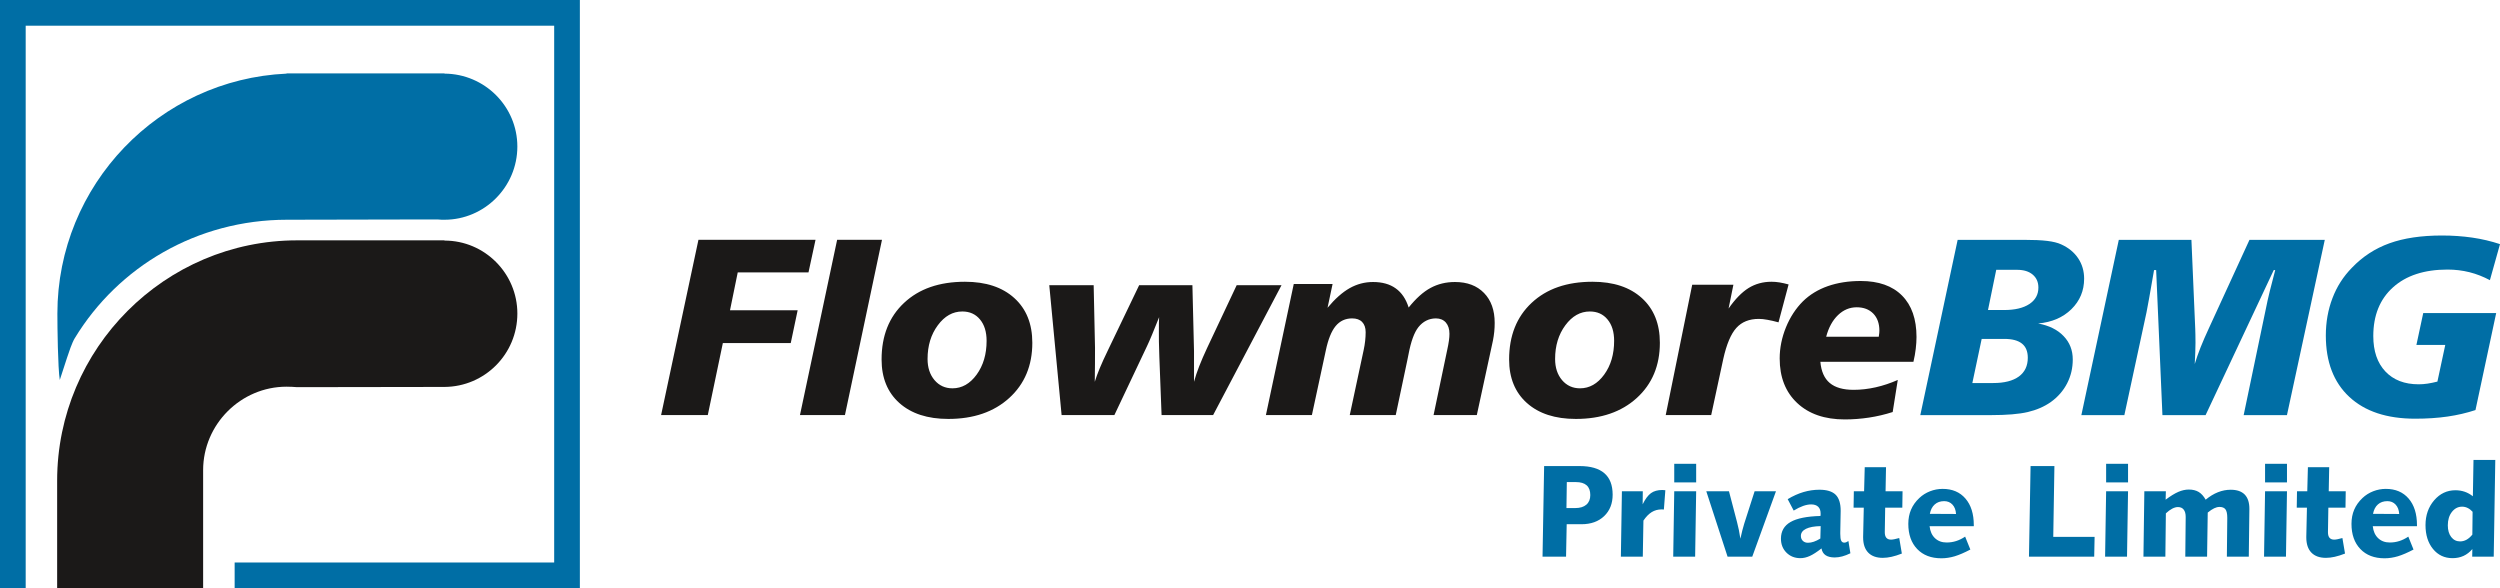 <svg width="238" height="56" viewBox="0 0 238 56" fill="none" xmlns="http://www.w3.org/2000/svg">
<path fill-rule="evenodd" clip-rule="evenodd" d="M6.376 34.074C6.535 33.594 6.855 32.612 7.128 32.178C11.259 25.395 18.745 20.919 27.326 20.919L38.235 20.896H41.721C41.904 20.919 42.109 20.919 42.315 20.919C46.126 20.919 49.252 17.789 49.252 13.952C49.252 10.138 46.149 7.032 42.315 7.009V6.986H27.281V7.009C15.163 7.557 5.463 17.606 5.463 29.849C5.463 31.127 5.508 35.01 5.691 36.175L6.376 34.074Z" fill="#006EA5"/>
<path fill-rule="evenodd" clip-rule="evenodd" d="M28.286 36.858C27.966 36.835 27.646 36.813 27.281 36.813C22.922 36.813 19.338 40.399 19.338 44.761V55.996H5.44V45.766C5.44 33.158 15.71 22.881 28.285 22.881H42.315V22.903C46.149 22.903 49.253 26.033 49.253 29.847C49.253 33.707 46.149 36.813 42.315 36.836L28.286 36.858Z" fill="#1B1918"/>
<path fill-rule="evenodd" clip-rule="evenodd" d="M0 0H55.203V55.997H22.338V53.55H52.758V2.447H2.445V55.997H0L0 0Z" fill="#006EA5"/>
<path fill-rule="evenodd" clip-rule="evenodd" d="M66.492 22.831H77.638L76.969 25.93H70.233L69.496 29.537H75.936L75.279 32.66H68.815L67.381 39.517H62.936L66.492 22.831ZM83.965 22.831L80.438 39.517H76.156L79.695 22.831H83.965ZM93.924 32.447C93.924 31.593 93.715 30.916 93.295 30.411C92.878 29.906 92.317 29.653 91.613 29.653C90.703 29.653 89.926 30.09 89.278 30.968C88.629 31.846 88.304 32.912 88.304 34.174C88.304 34.996 88.525 35.666 88.965 36.187C89.41 36.708 89.978 36.968 90.675 36.968C91.572 36.968 92.341 36.535 92.974 35.666C93.607 34.796 93.924 33.726 93.924 32.447ZM91.857 26.823C93.855 26.823 95.421 27.34 96.563 28.375C97.704 29.409 98.277 30.828 98.277 32.635C98.277 34.804 97.544 36.555 96.082 37.886C94.62 39.217 92.686 39.882 90.275 39.882C88.304 39.882 86.754 39.377 85.621 38.367C84.491 37.357 83.927 35.974 83.927 34.223C83.927 31.966 84.64 30.17 86.069 28.832C87.495 27.493 89.426 26.823 91.857 26.823ZM99.891 27.152H104.117L104.245 33.092C104.245 33.549 104.245 34.05 104.242 34.595C104.238 35.144 104.229 35.73 104.222 36.347C104.45 35.602 104.854 34.623 105.443 33.413L105.511 33.269L108.447 27.152H113.517L113.67 33.413V36.347C113.794 35.886 113.958 35.393 114.162 34.872C114.366 34.351 114.615 33.774 114.911 33.14L117.731 27.152H122L115.488 39.517H110.582L110.369 33.962C110.349 33.32 110.333 32.84 110.329 32.523C110.325 32.206 110.325 31.909 110.325 31.625C110.325 31.236 110.325 30.935 110.329 30.735C110.333 30.531 110.341 30.35 110.349 30.194C110.097 30.827 109.873 31.38 109.68 31.849C109.484 32.318 109.324 32.687 109.196 32.952L106.088 39.517H101.065L99.891 27.152ZM142.13 32.411L140.592 39.517H136.475L137.776 33.305C137.848 32.984 137.9 32.695 137.936 32.443C137.973 32.187 137.988 31.966 137.988 31.778C137.988 31.325 137.872 30.968 137.644 30.703C137.412 30.443 137.095 30.311 136.699 30.311C136.37 30.311 136.062 30.383 135.782 30.523C135.501 30.663 135.249 30.872 135.033 31.144C134.632 31.653 134.32 32.515 134.091 33.73C134.043 33.978 134.007 34.171 133.975 34.303L132.874 39.517H128.496L129.822 33.317C129.886 33.028 129.93 32.74 129.962 32.459C129.994 32.178 130.01 31.902 130.01 31.625C130.01 31.205 129.898 30.88 129.674 30.651C129.454 30.423 129.133 30.311 128.721 30.311C128.076 30.311 127.555 30.555 127.15 31.044C126.75 31.533 126.438 32.307 126.217 33.365L124.892 39.517H120.514L123.166 27.035H126.862L126.382 29.3C127.095 28.446 127.795 27.825 128.488 27.432C129.181 27.043 129.922 26.847 130.711 26.847C131.588 26.847 132.309 27.048 132.87 27.452C133.435 27.853 133.847 28.462 134.104 29.276C134.8 28.41 135.493 27.785 136.186 27.412C136.879 27.035 137.656 26.847 138.517 26.847C139.683 26.847 140.604 27.196 141.281 27.893C141.957 28.587 142.294 29.537 142.294 30.735C142.294 31.016 142.282 31.296 142.254 31.573C142.226 31.849 142.186 32.13 142.13 32.411ZM153.665 32.447C153.665 31.593 153.457 30.916 153.036 30.411C152.62 29.906 152.059 29.653 151.354 29.653C150.445 29.653 149.668 30.09 149.019 30.968C148.37 31.846 148.046 32.912 148.046 34.174C148.046 34.996 148.266 35.666 148.707 36.187C149.151 36.708 149.72 36.968 150.417 36.968C151.314 36.968 152.083 36.535 152.716 35.666C153.349 34.796 153.665 33.726 153.665 32.447ZM151.598 26.823C153.597 26.823 155.163 27.34 156.304 28.375C157.446 29.409 158.019 30.828 158.019 32.635C158.019 34.804 157.286 36.555 155.824 37.886C154.362 39.217 152.427 39.882 150.016 39.882C148.046 39.882 146.496 39.377 145.362 38.367C144.233 37.357 143.668 35.974 143.668 34.223C143.668 31.966 144.381 30.17 145.811 28.832C147.237 27.493 149.167 26.823 151.598 26.823ZM170.275 27.08L169.314 30.687C168.913 30.579 168.561 30.495 168.252 30.443C167.944 30.387 167.675 30.359 167.447 30.359C166.53 30.359 165.817 30.643 165.301 31.217C164.784 31.786 164.367 32.772 164.055 34.174L162.905 39.517H158.576L161.099 27.104H165.02L164.56 29.373C165.188 28.471 165.821 27.821 166.462 27.421C167.103 27.024 167.832 26.823 168.645 26.823C168.893 26.823 169.153 26.843 169.418 26.887C169.686 26.932 169.971 26.996 170.275 27.08ZM182.158 34.443H173.299C173.379 35.353 173.676 36.026 174.192 36.459C174.709 36.896 175.466 37.112 176.467 37.112C177.148 37.112 177.845 37.032 178.562 36.872C179.275 36.712 179.98 36.475 180.668 36.171L180.184 39.225C179.451 39.461 178.698 39.638 177.933 39.754C177.168 39.87 176.395 39.93 175.622 39.93C173.712 39.93 172.202 39.409 171.092 38.367C169.983 37.325 169.426 35.914 169.426 34.127C169.426 33.124 169.627 32.138 170.023 31.16C170.423 30.186 170.96 29.365 171.633 28.691C172.29 28.046 173.083 27.565 174.008 27.24C174.937 26.916 175.978 26.751 177.136 26.751C178.842 26.751 180.152 27.212 181.073 28.138C181.99 29.06 182.451 30.375 182.451 32.082C182.451 32.435 182.427 32.808 182.379 33.205C182.335 33.601 182.259 34.014 182.158 34.443ZM178.858 32.058C178.882 31.902 178.898 31.782 178.906 31.702C178.914 31.617 178.918 31.545 178.918 31.481C178.918 30.796 178.722 30.25 178.333 29.85C177.941 29.453 177.417 29.253 176.76 29.253C176.087 29.253 175.494 29.501 174.977 29.998C174.461 30.495 174.084 31.18 173.852 32.058H178.858Z" fill="#1B1918"/>
<path fill-rule="evenodd" clip-rule="evenodd" d="M188.656 32.264L187.767 36.465H189.762C190.815 36.465 191.628 36.256 192.197 35.843C192.762 35.427 193.046 34.833 193.046 34.06C193.046 33.459 192.862 33.005 192.489 32.709C192.117 32.412 191.56 32.264 190.815 32.264H188.656ZM190.042 25.687L189.257 29.514H190.791C191.816 29.514 192.617 29.326 193.194 28.945C193.767 28.565 194.055 28.044 194.055 27.378C194.055 26.861 193.875 26.448 193.514 26.143C193.154 25.839 192.661 25.687 192.037 25.687H190.042ZM186.369 22.833H192.669C193.595 22.833 194.332 22.865 194.888 22.933C195.445 23.001 195.89 23.109 196.226 23.265C196.923 23.582 197.46 24.019 197.84 24.588C198.221 25.158 198.409 25.803 198.409 26.532C198.409 27.675 198.004 28.641 197.199 29.434C196.394 30.224 195.337 30.677 194.031 30.797C195.072 30.989 195.881 31.39 196.458 31.999C197.039 32.605 197.327 33.346 197.327 34.224C197.327 35.046 197.147 35.803 196.787 36.501C196.426 37.198 195.914 37.787 195.241 38.272C194.612 38.713 193.883 39.03 193.046 39.226C192.209 39.423 191.039 39.519 189.537 39.519H182.813L186.369 22.833ZM201.71 22.833H208.623L208.987 31.31C208.995 31.49 208.999 31.679 209.003 31.879C209.008 32.08 209.011 32.332 209.011 32.637C209.011 32.897 209.003 33.194 208.991 33.531C208.979 33.867 208.963 34.244 208.939 34.657C209.087 34.156 209.276 33.627 209.496 33.066C209.72 32.508 209.985 31.899 210.289 31.242L214.15 22.833H221.319L217.718 39.519H213.597L215.7 29.443C215.808 28.889 215.94 28.3 216.092 27.683C216.245 27.066 216.413 26.408 216.601 25.711H216.461L209.972 39.519H205.863L205.266 25.711H205.066C204.878 26.789 204.722 27.683 204.598 28.392C204.474 29.102 204.389 29.547 204.349 29.727L202.239 39.519H198.145L201.71 22.833ZM238 23.241L237.039 26.672C236.41 26.336 235.765 26.084 235.096 25.915C234.428 25.747 233.731 25.663 233.002 25.663C230.795 25.663 229.065 26.228 227.815 27.354C226.562 28.48 225.937 30.027 225.937 31.992C225.937 33.426 226.321 34.549 227.086 35.362C227.855 36.176 228.909 36.585 230.254 36.585C230.531 36.585 230.811 36.565 231.099 36.521C231.388 36.477 231.704 36.413 232.041 36.328L232.789 32.837H230.042L230.691 29.807H237.636L235.665 39.038C234.836 39.31 233.951 39.519 233.014 39.655C232.073 39.791 231.047 39.86 229.926 39.86C227.226 39.86 225.136 39.166 223.65 37.779C222.164 36.397 221.419 34.449 221.419 31.943C221.419 30.677 221.627 29.491 222.048 28.392C222.464 27.29 223.081 26.328 223.894 25.498C224.911 24.432 226.105 23.654 227.475 23.161C228.844 22.668 230.511 22.42 232.473 22.42C233.482 22.42 234.444 22.488 235.361 22.62C236.274 22.753 237.155 22.961 238 23.241Z" fill="#006EA5"/>
<path fill-rule="evenodd" clip-rule="evenodd" d="M149.161 45.894L149.126 48.368H149.961C150.417 48.368 150.771 48.26 151.021 48.045C151.271 47.828 151.396 47.524 151.396 47.128C151.396 46.718 151.281 46.409 151.05 46.203C150.821 45.996 150.477 45.894 150.021 45.894H149.161ZM147.001 44.369H150.375C151.421 44.369 152.208 44.596 152.735 45.05C153.261 45.502 153.524 46.184 153.524 47.093C153.524 47.939 153.255 48.618 152.716 49.133C152.176 49.648 151.458 49.906 150.558 49.906H149.149L149.088 52.997H146.849L147.001 44.369ZM158.541 46.672L158.401 48.51C158.372 48.505 158.341 48.502 158.309 48.499C158.276 48.497 158.23 48.497 158.168 48.497C157.83 48.497 157.522 48.583 157.243 48.753C156.966 48.924 156.702 49.193 156.454 49.56L156.394 52.997H154.307L154.405 46.769H156.394L156.381 48.01C156.629 47.503 156.894 47.151 157.17 46.949C157.45 46.746 157.812 46.647 158.253 46.647C158.299 46.647 158.38 46.652 158.499 46.665C158.518 46.665 158.532 46.668 158.541 46.672ZM159.388 46.77H161.475L161.377 52.997H159.29L159.388 46.77ZM159.388 44.156H161.475V45.922H159.388V44.156ZM164.598 46.77L165.363 49.694C165.423 49.919 165.481 50.165 165.536 50.434C165.59 50.702 165.64 50.984 165.685 51.282C165.746 50.996 165.808 50.734 165.871 50.49C165.933 50.248 165.994 50.033 166.052 49.846L167.039 46.77H169.072L166.814 52.997H164.465L162.439 46.77H164.598ZM173.328 50.086C172.718 50.098 172.251 50.184 171.929 50.344C171.606 50.505 171.444 50.729 171.444 51.019C171.444 51.213 171.506 51.371 171.633 51.492C171.758 51.611 171.92 51.671 172.12 51.671C172.299 51.671 172.484 51.638 172.678 51.571C172.872 51.505 173.078 51.403 173.297 51.269L173.328 50.086ZM175.231 48.712L175.194 50.684V50.823C175.194 51.136 175.223 51.355 175.284 51.476C175.342 51.599 175.44 51.659 175.579 51.659C175.631 51.659 175.689 51.646 175.756 51.624C175.821 51.599 175.892 51.559 175.969 51.507L176.158 52.672C175.881 52.807 175.621 52.907 175.375 52.972C175.129 53.036 174.894 53.07 174.669 53.07C174.296 53.07 174.005 52.999 173.794 52.855C173.584 52.713 173.455 52.497 173.407 52.209C172.976 52.547 172.607 52.786 172.299 52.926C171.993 53.066 171.691 53.137 171.393 53.137C170.862 53.137 170.421 52.961 170.071 52.612C169.721 52.261 169.546 51.817 169.546 51.282C169.546 50.573 169.85 50.044 170.46 49.694C171.071 49.344 172.018 49.154 173.303 49.121C173.311 49.087 173.318 49.056 173.32 49.023C173.322 48.989 173.322 48.943 173.322 48.883C173.322 48.606 173.245 48.391 173.091 48.243C172.937 48.095 172.712 48.02 172.421 48.02C172.191 48.02 171.937 48.068 171.656 48.166C171.377 48.264 171.077 48.412 170.761 48.608L170.188 47.52C170.696 47.214 171.2 46.988 171.7 46.841C172.2 46.695 172.701 46.622 173.208 46.622C173.914 46.622 174.428 46.78 174.751 47.095C175.071 47.411 175.232 47.92 175.232 48.62L175.231 48.712ZM177.522 44.479H179.549L179.505 46.77H181.123L181.1 48.333H179.469L179.432 50.636V50.671C179.432 50.907 179.482 51.084 179.582 51.2C179.682 51.315 179.832 51.373 180.03 51.373C180.109 51.373 180.213 51.361 180.344 51.334C180.477 51.307 180.631 51.269 180.807 51.221L181.056 52.699C180.707 52.836 180.382 52.939 180.08 53.007C179.78 53.074 179.501 53.107 179.245 53.107C178.639 53.107 178.174 52.941 177.853 52.607C177.531 52.274 177.37 51.79 177.37 51.161V51.088L177.431 48.333H176.46L176.485 46.77H177.462L177.522 44.479ZM187.906 50.096H183.697C183.749 50.579 183.92 50.959 184.209 51.234C184.499 51.509 184.867 51.646 185.319 51.646C185.632 51.646 185.936 51.601 186.227 51.507C186.521 51.413 186.806 51.273 187.081 51.086L187.577 52.317C187.01 52.615 186.515 52.828 186.088 52.958C185.661 53.084 185.238 53.149 184.819 53.149C183.847 53.149 183.078 52.855 182.516 52.267C181.952 51.678 181.671 50.879 181.671 49.871C181.671 49.373 181.758 48.923 181.931 48.518C182.104 48.112 182.366 47.743 182.72 47.41C183.014 47.132 183.353 46.919 183.739 46.768C184.126 46.617 184.526 46.542 184.94 46.542C185.861 46.542 186.583 46.849 187.112 47.464C187.641 48.078 187.906 48.923 187.906 49.992V50.096ZM186.215 48.931C186.19 48.551 186.077 48.254 185.873 48.037C185.669 47.818 185.407 47.709 185.082 47.709C184.72 47.709 184.42 47.814 184.184 48.024C183.949 48.233 183.795 48.531 183.722 48.918L186.215 48.931ZM193.31 44.369H195.58L195.47 51.111H199.406L199.368 52.997H193.158L193.31 44.369ZM200.503 46.77H202.59L202.492 52.997H200.405L200.503 46.77ZM200.503 44.156H202.59V45.922H200.503V44.156ZM209.98 47.57C210.362 47.253 210.753 47.016 211.151 46.859C211.551 46.701 211.955 46.624 212.365 46.624C212.952 46.624 213.394 46.776 213.694 47.078C213.991 47.382 214.141 47.833 214.141 48.431V48.474L214.085 52.997H211.998L212.036 49.358V49.285C212.036 48.912 211.98 48.648 211.865 48.491C211.751 48.337 211.561 48.26 211.293 48.26C211.134 48.26 210.966 48.303 210.787 48.389C210.607 48.474 210.403 48.61 210.176 48.797L210.114 52.997H208.04L208.077 49.26V49.206C208.077 48.906 208.015 48.674 207.887 48.514C207.763 48.353 207.579 48.272 207.338 48.272C207.171 48.272 206.992 48.322 206.799 48.422C206.605 48.523 206.403 48.67 206.19 48.87L206.143 52.997H204.056L204.141 46.77H206.19L206.168 47.57C206.621 47.228 207.023 46.982 207.369 46.83C207.715 46.68 208.05 46.605 208.375 46.605C208.75 46.605 209.062 46.682 209.314 46.834C209.566 46.986 209.789 47.232 209.98 47.57ZM215.634 46.77H217.721L217.624 52.997H215.537L215.634 46.77ZM215.634 44.156H217.721V45.922H215.634V44.156ZM219.712 44.479H221.739L221.695 46.77H223.313L223.29 48.333H221.659L221.622 50.636V50.671C221.622 50.907 221.672 51.084 221.772 51.2C221.872 51.315 222.022 51.373 222.22 51.373C222.299 51.373 222.403 51.361 222.534 51.334C222.667 51.307 222.821 51.269 222.997 51.221L223.246 52.699C222.897 52.836 222.572 52.939 222.27 53.007C221.97 53.074 221.691 53.107 221.435 53.107C220.829 53.107 220.364 52.941 220.043 52.607C219.721 52.274 219.56 51.79 219.56 51.161V51.088L219.621 48.333H218.65L218.675 46.77H219.652L219.712 44.479ZM230.096 50.096H225.887C225.939 50.579 226.11 50.959 226.399 51.234C226.689 51.509 227.057 51.646 227.509 51.646C227.822 51.646 228.126 51.601 228.417 51.507C228.711 51.413 228.996 51.273 229.271 51.086L229.767 52.317C229.2 52.615 228.705 52.828 228.278 52.958C227.851 53.084 227.428 53.149 227.009 53.149C226.037 53.149 225.268 52.855 224.706 52.267C224.142 51.678 223.861 50.879 223.861 49.871C223.861 49.373 223.948 48.923 224.121 48.518C224.294 48.112 224.556 47.743 224.91 47.41C225.204 47.132 225.544 46.919 225.929 46.768C226.316 46.617 226.716 46.542 227.13 46.542C228.051 46.542 228.773 46.849 229.302 47.464C229.831 48.078 230.096 48.923 230.096 49.992V50.096ZM228.405 48.931C228.38 48.551 228.267 48.254 228.063 48.037C227.859 47.818 227.597 47.709 227.272 47.709C226.91 47.709 226.609 47.814 226.374 48.024C226.139 48.233 225.985 48.531 225.912 48.918L228.405 48.931ZM235.391 48.722C235.248 48.564 235.094 48.443 234.925 48.36C234.757 48.276 234.578 48.235 234.392 48.235C234.005 48.235 233.682 48.401 233.422 48.735C233.161 49.068 233.032 49.493 233.032 50.011C233.032 50.475 233.141 50.846 233.355 51.123C233.572 51.403 233.853 51.542 234.203 51.542C234.417 51.542 234.621 51.488 234.815 51.38C235.008 51.273 235.192 51.111 235.367 50.896L235.391 48.722ZM235.477 43.783H237.551L237.403 52.997H235.354L235.367 52.27C235.123 52.559 234.844 52.776 234.532 52.92C234.217 53.064 233.867 53.137 233.482 53.137C232.718 53.137 232.097 52.845 231.622 52.263C231.146 51.682 230.908 50.925 230.908 49.992C230.908 49.056 231.183 48.268 231.731 47.63C232.281 46.991 232.955 46.672 233.757 46.672C234.069 46.672 234.365 46.72 234.642 46.815C234.917 46.911 235.175 47.055 235.417 47.245L235.477 43.783Z" fill="#006EA5"/>
</svg>
